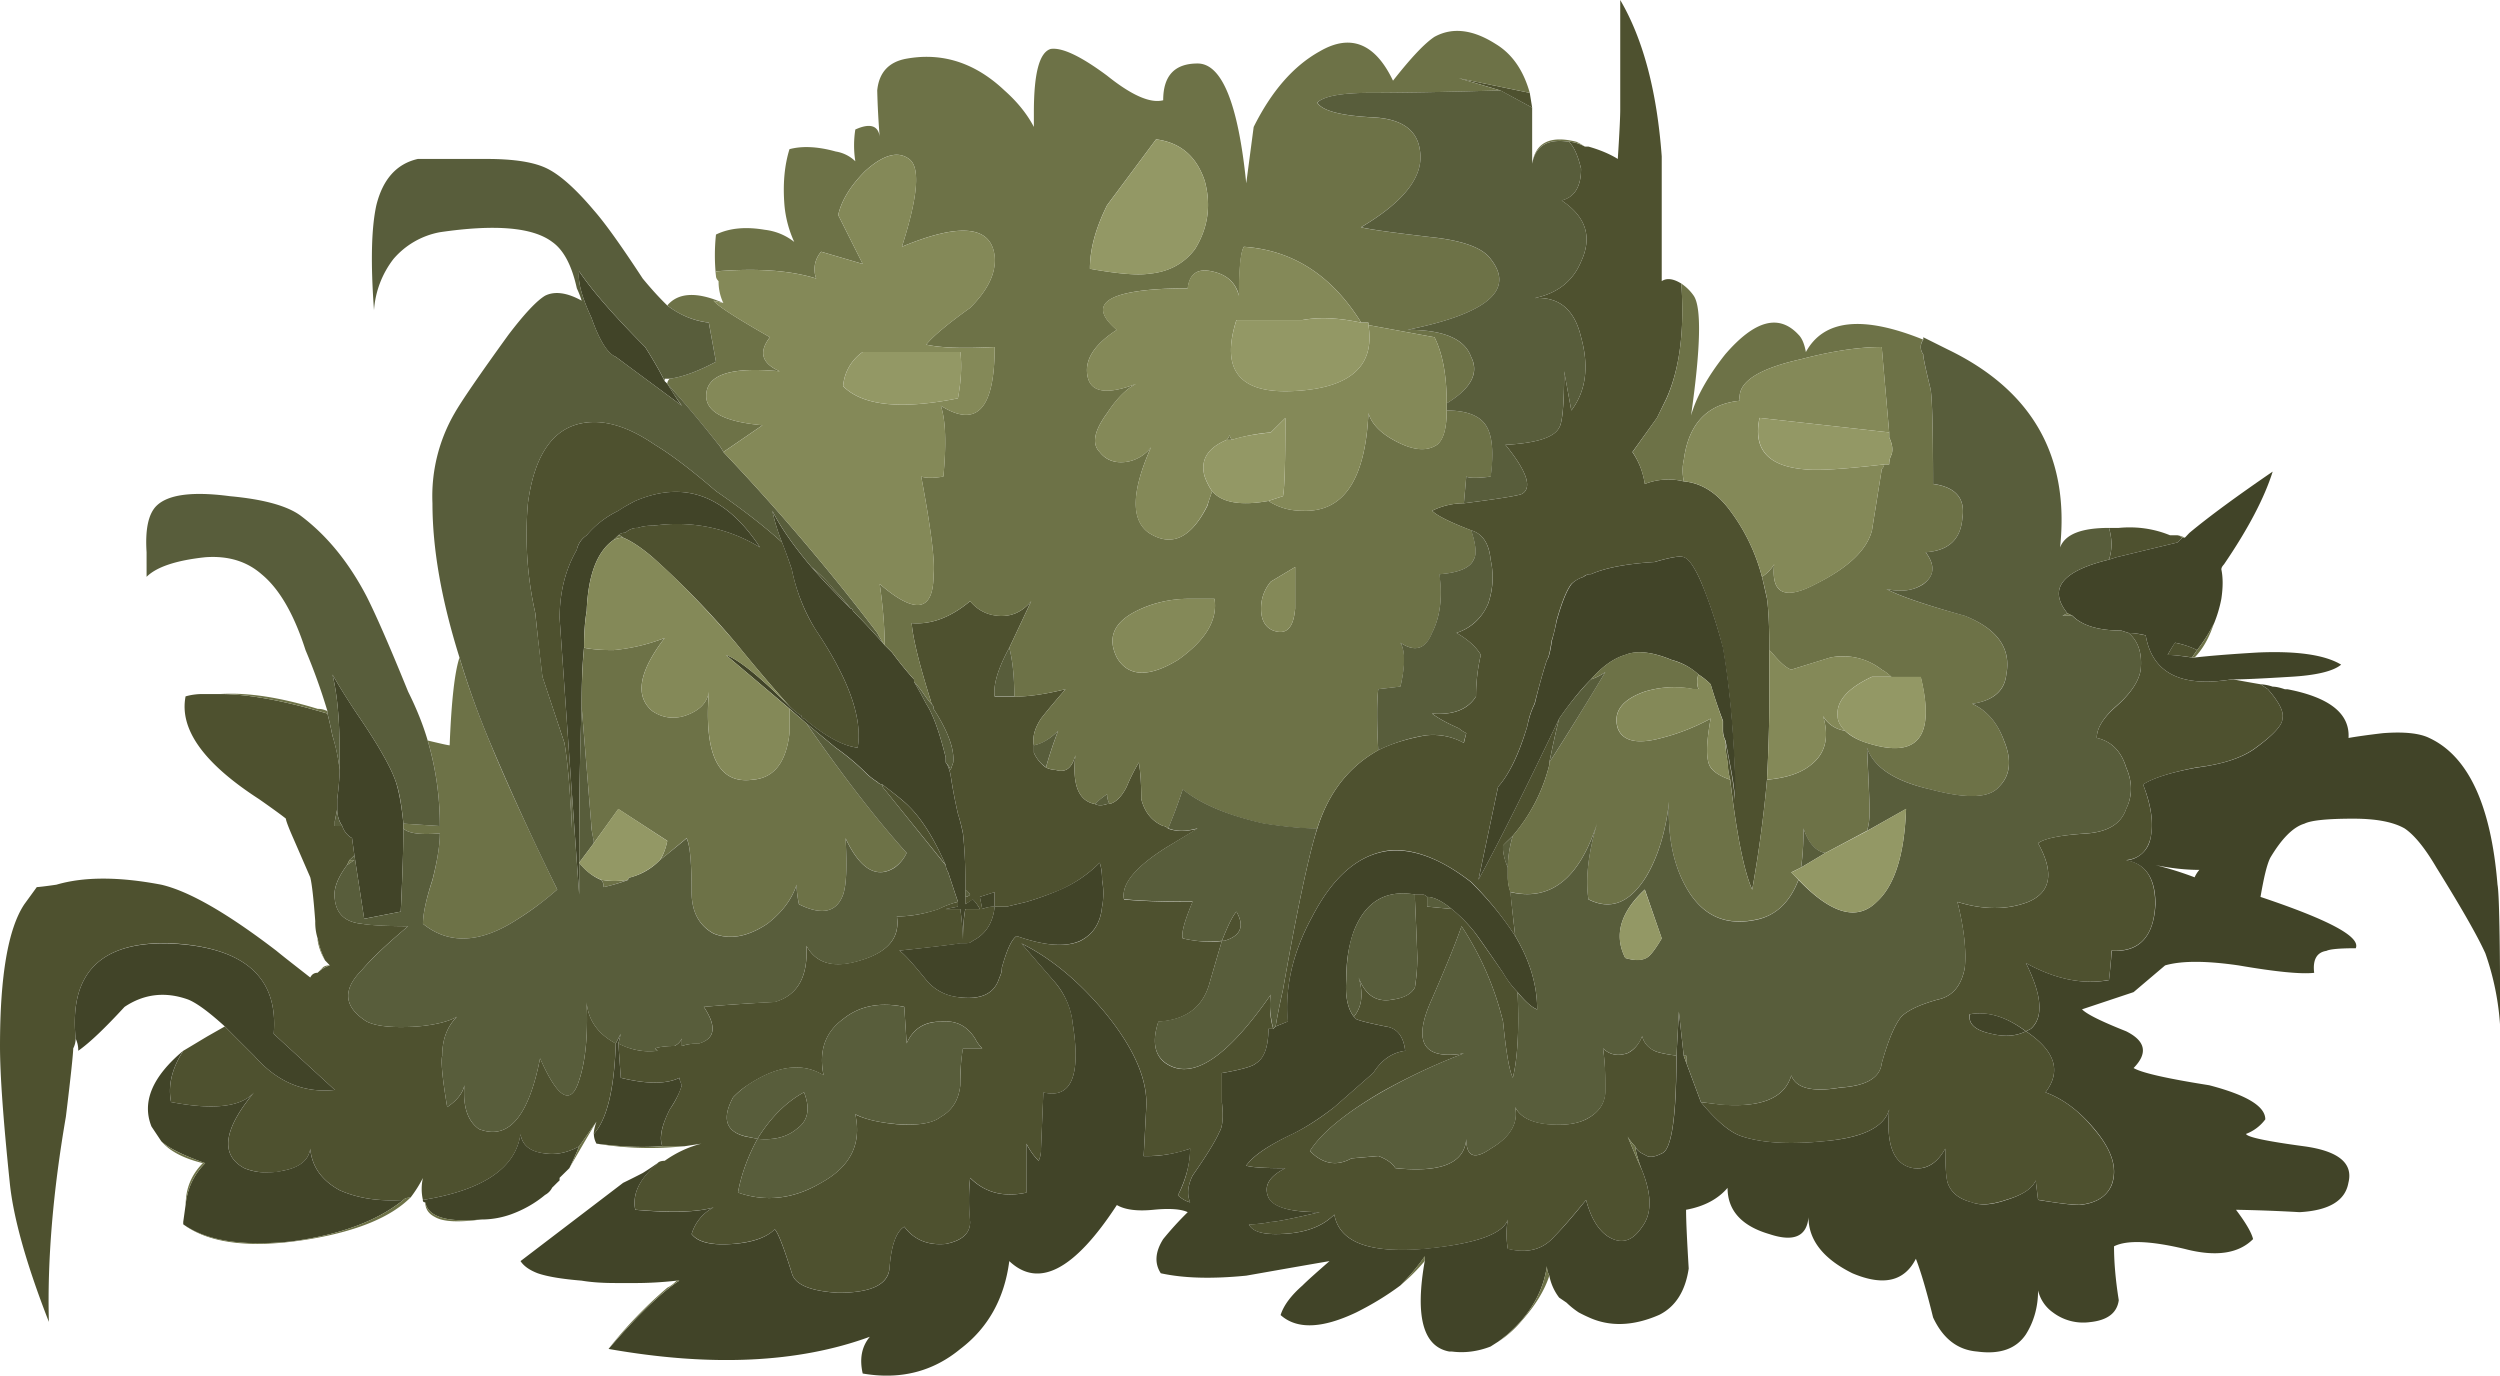 <svg xmlns="http://www.w3.org/2000/svg" viewBox="0 0 51.15 28.145"><g fill-rule="evenodd"><path d="M43.15 11.45c.068-.2.068-.415 0-.649h.2c.366-.035.718.015 1.05.151h.151c.039.005.068.02.098.05-.035.033-.064.068-.098.097l-1.25.302-.151.049zm1.801 1.851l-.102.151a4.237 4.237 0 00-.499-.053c.035-.064.084-.147.148-.249.17.034.317.082.453.151zM46.25 14l.151.102c.23.264.333.465.298.601 0 .132-.185.333-.546.595-.27.202-.67.338-1.202.402-.532.102-.903.22-1.103.351.166.435.22.801.15 1.104-.067.263-.233.415-.497.443.4.07.595.372.595.904-.028.664-.331.981-.897.948 0 .102-.015.302-.049.6-.532.102-1.099-.014-1.7-.346.332.663.366 1.113.097 1.347l-.097.049c-.4-.298-.781-.415-1.153-.347-.028.2.118.332.455.4.263.064.498.05.698-.053.601.4.732.815.4 1.25.366.136.699.386.996.752.371.434.484.815.353 1.148-.099.233-.313.366-.65.4-.167 0-.449-.034-.85-.103l-.049-.395c-.068.165-.269.298-.6.395-.303.103-.533.118-.704.054-.264-.069-.429-.2-.497-.4-.034-.103-.049-.333-.049-.699-.166.298-.386.43-.65.4-.4-.067-.566-.469-.498-1.201-.102.366-.552.581-1.352.65-.699.069-1.25.034-1.65-.098-.23-.068-.519-.302-.85-.703l.4.048c.835.07 1.314-.13 1.45-.595.097.264.435.347 1.001.25.533-.035.815-.2.85-.503.131-.464.264-.782.4-.948.133-.132.381-.249.748-.351.302-.064.482-.284.551-.65.035-.366-.019-.815-.151-1.348.532.167 1.02.167 1.45 0 .468-.2.532-.605.2-1.2.132-.103.469-.167 1.001-.2.435-.036.699-.2.801-.505.132-.262.132-.546 0-.848-.102-.333-.302-.533-.601-.602 0-.2.133-.415.401-.648.298-.264.464-.518.498-.748.034-.331-.049-.586-.249-.751.103 0 .215.019.351.049.133.766.713 1.068 1.749.902h.049c.165.03.351.064.551.098zM19.35 17.7l-1.25-1.547a.145.145 0 01-.049-.103c.264.2.45.351.548.449.269.269.517.67.751 1.201zm.25.752v.098l-.25.049h.299c.034.248.049.458.054.625 0-.225.013-.435.048-.625h.298a.827.827 0 00-.146-.195l-.152.097v-.151a.13.13 0 00.098-.049c-.03-.035-.064-.063-.098-.097v-.2c0-.367-.02-.684-.048-.953a3.843 3.843 0 00-.103-.4 9.885 9.885 0 01-.151-.801c-.03-.127-.064-.21-.099-.249a.528.528 0 01.099.152l.054-.152c.028-.268-.103-.635-.402-1.098v-.05c-.033-.04-.053-.073-.053-.102-.23-.732-.367-1.265-.395-1.602.395.035.796-.116 1.196-.449.166.2.386.302.649.302.235 0 .435-.102.6-.302l-.448.953c-.235.43-.332.766-.299 1h.402c.297 0 .648-.053 1.048-.152-.233.269-.4.469-.502.602-.131.2-.18.38-.146.546v.152a.746.746 0 00.248.303.495.495 0 00.2.049c.2.063.333-.035.402-.303-.07.6.062.938.4 1 .063.035.146.035.248 0h.049c.133-.034.249-.151.351-.351a3.79 3.79 0 01.25-.498c.034.2.049.449.049.747.068.268.219.455.449.552.034 0 .069.019.102.054.167.062.367.062.602 0l-.655.395c-.63.4-.913.752-.85 1.055.303.029.767.049 1.402.049-.166.395-.235.648-.201.747.304.068.566.083.801.054-.069.228-.151.512-.249.848-.132.5-.483.768-1.05.802-.132.395-.082.683.147.85.537.366 1.25-.103 2.153-1.403a1.66 1.66 0 00.049.699h-.098c0 .371-.088.605-.253.704-.064.062-.299.131-.699.2v.6c.034.297.015.499-.049.601-.069.165-.249.464-.551.897-.099.202-.117.382-.05.548a.59.59 0 01-.249-.146 2.13 2.13 0 00.249-.953 2.644 2.644 0 01-.849.152H23.4l.053-1.002c.03-.566-.253-1.215-.855-1.947-.532-.635-1.098-1.104-1.698-1.401.17.2.385.448.648.75.235.27.372.567.402.9.17 1.063-.035 1.532-.602 1.4l-.048 1.148a.556.556 0 01-.049.249 1.325 1.325 0 01-.249-.351V24.4c-.468.103-.85 0-1.152-.302-.03.233-.03.536 0 .902 0 .235-.166.381-.499.45-.365.034-.649-.084-.849-.352-.166.102-.268.386-.302.85-.035.337-.381.502-1.05.502-.566-.034-.884-.165-.948-.4-.166-.532-.283-.835-.351-.899-.166.167-.45.264-.85.299-.435.034-.717-.035-.85-.201a.899.899 0 01.45-.546c-.332.097-.865.112-1.602.048-.063-.302.068-.6.4-.903l.055-.05c.028-.033.082-.048.146-.048.234-.166.484-.282.751-.351l-.351.054h-.449c-.064-.172-.015-.42.151-.753a1.8 1.8 0 00.249-.497.381.381 0 01-.049-.152c-.268.132-.668.132-1.201 0l-.049-.703c.264.137.533.186.802.15l-.054-.048c.102-.034.234-.049.4-.049a.317.317 0 00.151-.151v.151c.098-.033.215-.053.351-.053.333-.098.366-.347.099-.747.365-.035.849-.068 1.45-.102.469-.133.684-.518.649-1.148.2.367.566.464 1.099.298.566-.166.82-.464.752-.899.269 0 .551-.049.849-.151.132-.064.268-.118.401-.146zM6.699 14.6c.035.131.069.283.102.449.064.2.118.435.148.704 0 .13-.015.33-.049.595v.2l-.05.255v.097h.153a.43.43 0 00.2.249l.048.351c-.035.035-.068.069-.102.098L7.1 17.7c-.2.269-.284.499-.25.699.035.302.215.468.553.502.195.03.512.049.947.049-.435.366-.752.665-.947.899-.4.4-.372.752.097 1.05.2.102.551.136 1.05.102.366-.034.635-.102.8-.2-.2.2-.302.464-.302.8-.03.099 0 .45.102 1.05.2-.136.318-.282.353-.448-.035.435.062.732.297.898.6.234 1.015-.25 1.25-1.45.366.834.635.982.8.449.133-.4.181-.932.153-1.601.028.366.228.654.595.849-.03.937-.18 1.553-.45 1.856 0-.069.02-.152.055-.254l-.353.503c-.234.13-.469.18-.697.146-.303-.029-.47-.167-.503-.395-.099.697-.767 1.147-1.997 1.347a1.01 1.01 0 010-.45 2.637 2.637 0 01-.254.402c-.064 0-.118.013-.146.048-.504.034-.934-.035-1.304-.2-.366-.2-.568-.483-.601-.85-.03.234-.215.386-.547.449A1.29 1.29 0 015 23.901c-.497-.268-.435-.786.2-1.552-.269.302-.835.366-1.699.2-.068-.331.014-.684.249-1.05.166-.098.333-.2.498-.298l.352-.2c.165.167.366.367.6.6.464.533 1.016.768 1.65.699L5.6 21.153c.099-1.168-.615-1.788-2.147-1.855-1.402-.03-2.037.62-1.905 1.952a.432.432 0 01-.05.2c0 .098-.048.566-.15 1.398C1.084 24.38.966 25.78 1 27.046.533 25.85.27 24.898.2 24.2c-.131-1.265-.2-2.197-.2-2.799 0-1.435.166-2.402.498-2.9l.255-.351c.028 0 .165-.015.4-.049.566-.166 1.278-.166 2.148 0 .567.132 1.348.582 2.349 1.348.165.136.4.317.698.551.033-.067.083-.097.15-.097a.651.651 0 01.25-.152l-.098-.102a1.821 1.821 0 01-.151-.449 1.091 1.091 0 01-.049-.352c-.034-.464-.069-.767-.102-.898L6 17.149c-.102-.23-.151-.366-.151-.4-.035-.03-.215-.166-.552-.401-1.133-.733-1.63-1.43-1.5-2.1.103-.03.22-.048.352-.048h.353c.566 0 1.298.131 2.196.4zm24-12.749l-.85-.25 1.45.299.049.303-.65-.352zM31.9 14.703c-.069.263-.132.56-.201.898v.049a3.543 3.543 0 01-.746 1.45c-.07.069-.138.131-.2.2v.049c0 .102.028.235.097.4v.201c0 .098.019.2.054.297.029.303.062.6.097.904a6.852 6.852 0 00-.898-1.104c-.6-.463-1.153-.683-1.65-.65-.635.07-1.168.518-1.603 1.353-.4.732-.566 1.45-.497 2.149l-.254.102c.034-.2.082-.449.151-.752.235-1.333.435-2.314.6-2.949.035-.131.069-.249.103-.351.23-.733.645-1.265 1.25-1.602.263-.132.58-.23.947-.298a1.3 1.3 0 01.801.151L30 15a.674.674 0 01-.151-.098c-.23-.102-.415-.2-.548-.302.435.034.733-.084.899-.351 0-.299.035-.582.098-.85-.098-.167-.264-.313-.498-.449.298-.099.518-.299.649-.601.102-.298.117-.6.049-.899-.03-.331-.165-.531-.4-.6-.43-.166-.698-.298-.797-.4a1.45 1.45 0 01.65-.153c.767-.097 1.168-.165 1.202-.2.195-.13.082-.463-.352-.996.63-.034.997-.151 1.099-.351.068-.098.103-.484.103-1.153l.146.802c.302-.4.366-.899.2-1.499-.133-.566-.449-.83-.948-.801.464-.098.782-.347.948-.748.234-.502.102-.917-.4-1.25.267-.067.4-.282.4-.649-.064-.268-.146-.453-.249-.55.098 0 .205.033.326.097h.074c.235.067.435.151.6.253.035-.537.05-.87.05-1V0c.469.801.751 1.865.849 3.199v2.553c.102-.068.235-.053.401.05.068.965-.035 1.747-.304 2.348l-.195.4-.502.699c.136.2.22.42.254.653a1.31 1.31 0 01.796-.053c.366.033.682.235.951.601.299.4.518.849.65 1.352.034.132.064.283.103.45.028.2.048.545.048 1.05v.947c0 .571-.02 1.137-.048 1.703a25.782 25.782 0 01-.303 2.247c-.166-.367-.317-1.114-.45-2.247a1.523 1.523 0 01-.054-.35 2.732 2.732 0 01-.048-.45c.068.332.117.6.15.8.03.215.05.357.05.425v-.425c-.034-1.035-.117-1.938-.25-2.7A10.263 10.263 0 0034.8 11.9c-.132-.299-.249-.469-.351-.499-.064-.034-.269 0-.601.098-.567.035-1.002.117-1.3.25-.068 0-.117.018-.15.053a.683.683 0 00-.25.147c-.102.136-.2.385-.302.751-.03.166-.063.299-.098.401-.034.234-.068.366-.098.4-.067.2-.151.498-.254.899a1.69 1.69 0 00-.146.449c-.171.566-.366.986-.6 1.25l-.401 1.9c.401-.733.952-1.831 1.651-3.296zm-2.197 3.896c.13.102.282.249.448.449.03.035.23.317.602.855.097.166.2.297.297.395.034.772 0 1.353-.097 1.753-.07-.132-.138-.517-.2-1.147a6.196 6.196 0 00-.85-1.954c-.103.304-.318.835-.655 1.603-.332.8-.098 1.132.703 1a12.7 12.7 0 00-1.698.796c-.738.435-1.222.835-1.452 1.201.264.269.548.318.85.151l.552-.048c.166.063.283.146.347.248.933.098 1.416-.102 1.45-.6 0 .367.166.434.498.2.4-.235.567-.517.503-.85.098.197.318.313.649.348.333.034.601 0 .801-.098.264-.137.395-.332.395-.601 0-.332-.013-.615-.048-.85.137.133.302.166.503.098.132-.063.229-.18.298-.347.034.133.117.23.249.298.068.035.22.069.45.099 0 1.268-.1 1.937-.3 2-.13.07-.233.085-.297.055l-.102-.054a.319.319 0 01-.146-.147.842.842 0 01-.152-.2c.068.167.165.4.298.698.2.504.2.884 0 1.148-.2.303-.43.37-.699.2-.2-.132-.351-.38-.449-.747-.302.367-.517.615-.65.747-.233.268-.551.352-.951.255a1.735 1.735 0 010-.602c-.097.298-.665.499-1.7.602-1.132.097-1.747-.138-1.85-.704-.269.269-.664.4-1.201.4-.298 0-.484-.063-.548-.2.133 0 .284-.014.45-.049.098 0 .434-.067 1.002-.2-.602 0-.953-.097-1.05-.297-.103-.235.013-.435.346-.602-.435 0-.699-.018-.801-.053.137-.195.455-.415.952-.65.269-.132.553-.312.85-.547l.8-.702c.166-.264.386-.415.65-.45-.034-.298-.166-.464-.4-.498-.332-.068-.532-.117-.601-.151l-.049-.049c.166-.2.2-.468.098-.801.137.366.37.518.703.45.234-.035.38-.117.449-.25a4.08 4.08 0 00.049-.6c0-.034-.014-.435-.049-1.196V18.3h.146c.035 0 .069.015.103.049v.2l.504.049zm-9.352-.049v-.297l-.302.097.049.249a.567.567 0 01.253-.049c-.033.333-.185.566-.448.699a.206.206 0 01-.152.054h-.102c-.2.028-.615.082-1.25.146.102.067.282.269.551.6.166.2.381.317.65.352.469.068.751-.068.849-.401a.408.408 0 00.049-.2c.102-.366.2-.581.303-.649.567.2 1 .234 1.299.103.269-.138.415-.366.449-.704a1.483 1.483 0 000-.546c0-.138-.015-.25-.049-.353a2.67 2.67 0 01-.801.553c-.234.097-.464.18-.698.249-.132.033-.268.063-.401.097h-.249zm4.649.699c.131-.333.235-.533.298-.596.17.297.088.498-.25.596H25zM11.699 16.2v.748c-.034-.766-.083-1.348-.151-1.749l-.45-1.352a56.662 56.662 0 01-.145-1.3 7.317 7.317 0 01-.152-2.25c.132-.995.518-1.548 1.148-1.645.434-.07.917.082 1.45.448.336.202.751.519 1.25.948.532.366.986.717 1.352 1.05.068.166.132.351.2.552.098.469.264.884.498 1.25.67 1 .952 1.802.85 2.397-.298-.03-.664-.23-1.099-.595-.034 0-.049-.02-.049-.054a1.248 1.248 0 01-.248-.2 33.547 33.547 0 01-1.104-1.299 17.516 17.516 0 00-1.699-1.749c-.235-.2-.435-.331-.601-.4-.034-.033-.068-.048-.098-.048.03-.034.084-.054.147-.054a.357.357 0 01.253-.098c.099-.035.215-.048.348-.048a3.245 3.245 0 012.152.448C14.85 10.133 14 9.82 12.998 10.25a3.146 3.146 0 00-.347.201 1.924 1.924 0 00-.648.503.457.457 0 00-.202.297c-.233.401-.351.87-.351 1.401l.249 3.55zm5.704-3.75a20.14 20.14 0 01-.802-.85c.2.167.348.313.45.45.132.132.249.269.352.4zm1.147 8.897l-.049-.747c-.503-.102-.918-.02-1.25.249-.366.269-.503.649-.401 1.153-.434-.27-.951-.2-1.552.2-.098.063-.2.146-.298.248-.235.435-.151.699.249.802l.249.048c-.2.367-.332.733-.4 1.099.566.2 1.137.136 1.703-.2.602-.332.83-.796.699-1.397.2.098.484.166.85.2.434.03.733-.02.898-.152.235-.131.37-.351.4-.648 0-.333.02-.587.055-.753h.395a.737.737 0 01-.147-.2c-.166-.264-.4-.38-.703-.346-.332-.005-.567.146-.698.444zM15.498 23.3c.268-.435.586-.752.952-.952.133.337.084.586-.151.752-.2.165-.464.234-.801.2z" fill="#4e512f"/><path d="M34.502 21.749l.298.8c.331.401.615.635.85.704.4.13.951.166 1.65.097.8-.064 1.25-.284 1.353-.65-.07.733.097 1.134.497 1.201.269.035.484-.102.65-.4 0 .367.019.6.049.699.068.2.233.336.502.4.166.069.401.054.699-.049.331-.102.532-.235.6-.4l.049.4c.401.064.683.103.85.103.337-.034.551-.171.653-.4.133-.338.015-.719-.35-1.153-.303-.366-.636-.616-1.002-.752.332-.43.201-.85-.4-1.25-.2.102-.435.117-.698.054-.332-.07-.483-.2-.45-.4.367-.07.748.048 1.148.35l.102-.053c.264-.23.23-.684-.102-1.347.601.332 1.167.448 1.7.35.034-.302.053-.502.053-.6.562.035.864-.283.898-.952 0-.532-.2-.83-.6-.898a.548.548 0 00.498-.45c.068-.302.02-.668-.152-1.103.2-.131.572-.249 1.104-.346.533-.069.933-.2 1.202-.401.366-.268.546-.47.546-.6.035-.133-.063-.333-.298-.602L46.25 14a.94.94 0 01.249.049c.069 0 .151.02.249.053h.053c.865.167 1.28.499 1.25.997.167-.03.402-.063.699-.098.435-.034.753 0 .953.098.795.37 1.263 1.367 1.396 3.003.034.165.054 1.133.054 2.9a5.502 5.502 0 00-.303-1.498c-.166-.367-.504-.953-1.001-1.754-.235-.4-.449-.664-.65-.8-.234-.133-.58-.2-1.049-.2-.532 0-.865.034-1.001.102-.23.068-.464.303-.699.698-.069.137-.131.401-.2.801 1.401.469 2.051.815 1.949 1.05-.333 0-.533.019-.601.054-.195.029-.283.18-.25.449-.268.03-.78-.02-1.547-.152-.67-.097-1.167-.097-1.503 0l-.645.547-1.055.352c.102.103.4.249.903.449.4.2.449.449.152.752.166.098.678.215 1.547.352.766.2 1.148.43 1.148.698a.873.873 0 01-.395.298c.028.067.428.151 1.196.254.697.097 1.001.346.899.747-.064.366-.397.566-.997.6a32.532 32.532 0 00-1.303-.049c.2.264.317.464.35.6-.297.299-.765.367-1.395.202-.704-.167-1.188-.187-1.45-.054 0 .302.028.669.097 1.102-.035.264-.235.415-.601.45a1.027 1.027 0 01-.747-.2.767.767 0 01-.303-.45c0 .333-.083.635-.249.899-.2.298-.533.415-1.001.351-.4-.033-.698-.268-.898-.697-.132-.538-.25-.938-.352-1.201-.234.463-.664.566-1.299.297-.6-.297-.898-.684-.898-1.147-.035.395-.303.512-.8.346-.567-.165-.856-.483-.856-.946-.195.228-.477.38-.849.448 0 .234.02.635.054 1.202-.069.463-.269.78-.601.947-.533.234-1.02.249-1.45.049a2.968 2.968 0 01-.2-.098 1.674 1.674 0 01-.249-.2l-.151-.103a1.076 1.076 0 01-.201-.45.417.417 0 01-.049-.194c-.068.464-.283.879-.649 1.25a2.788 2.788 0 01-.351.297l-.153.098c-.262.102-.53.137-.795.102h-.053c-.533-.102-.699-.717-.499-1.85v-.097c-.136.2-.303.395-.498.595-.268.2-.57.386-.903.552-.698.332-1.215.352-1.548.054.064-.201.215-.401.449-.606.097-.098.284-.264.552-.498-.77.132-1.338.234-1.705.298-.697.069-1.278.054-1.747-.049-.131-.2-.118-.435.049-.699a6.66 6.66 0 01.502-.551c-.136-.064-.37-.082-.702-.049s-.582 0-.748-.097c-.869 1.332-1.601 1.714-2.201 1.147-.099.767-.435 1.368-1.001 1.797-.567.468-1.232.635-1.998.503-.069-.303-.02-.552.146-.752-1.465.537-3.246.62-5.346.249.6-.698 1.084-1.162 1.45-1.397h-.054a7.658 7.658 0 01-.947.049h-.303c-.263 0-.497-.015-.697-.049-.401-.033-.699-.082-.899-.151-.166-.064-.284-.146-.351-.249l2.099-1.601c.132-.064.268-.132.401-.201.102-.063.2-.131.302-.2l-.053.054c-.333.298-.464.6-.402.898.738.069 1.27.049 1.603-.048a.899.899 0 00-.45.546c.132.171.415.235.85.201.4-.03.684-.132.85-.299.067.064.185.367.351.899.064.235.381.366.948.4.668 0 1.02-.165 1.05-.497.033-.47.136-.753.302-.855.2.268.484.386.849.352.332-.064.499-.215.499-.45a4.441 4.441 0 010-.899c.302.299.683.402 1.152.299v-.996c.068.131.151.249.249.346a.545.545 0 00.049-.249l.048-1.152c.567.136.772-.333.602-1.396a1.572 1.572 0 00-.402-.9 81.977 81.977 0 01-.648-.75c.6.297 1.166.766 1.698 1.4.602.733.884 1.382.855 1.948l-.053 1.002h.102c.264 0 .546-.054.849-.152 0 .303-.083.615-.249.953a.59.59 0 00.249.146c-.068-.166-.049-.346.05-.547.302-.434.482-.733.551-.898.064-.102.083-.304.049-.606v-.595c.4-.069.635-.138.699-.2.165-.103.253-.338.253-.704h.098l.049-.049.248-.102c-.063-.699.103-1.416.503-2.149.435-.835.967-1.284 1.602-1.347.498-.034 1.05.18 1.645.645.372.37.67.737.904 1.103.298.498.449 1 .449 1.499-.103-.035-.234-.151-.4-.352a1.965 1.965 0 01-.298-.395c-.366-.538-.567-.82-.6-.855a3.009 3.009 0 00-.45-.45c-.2-.165-.37-.248-.503-.248-.034-.034-.063-.049-.103-.049h-.146c-.6-.102-1.015.147-1.25.747a2.672 2.672 0 00-.151.952c-.034.366.02.635.151.801l.049.049c.068.034.268.083.601.151.234.029.366.2.4.498-.269.035-.484.186-.65.45l-.8.702c-.298.23-.581.415-.85.548-.498.234-.815.449-.953.649.103.035.367.053.802.053-.333.167-.449.362-.347.597.098.2.45.302 1.05.302-.567.133-.903.2-1 .2a2.19 2.19 0 01-.45.049c.063.132.25.2.547.2.537 0 .937-.131 1.201-.4.102.566.717.801 1.85.699 1.035-.098 1.602-.3 1.7-.597-.035.2-.035.397 0 .597.4.102.717.018.951-.25.133-.132.353-.38.65-.747.098.367.249.615.449.747.269.166.499.103.699-.2.2-.264.2-.65 0-1.148a2.647 2.647 0 01-.147-.497.319.319 0 00.147.146l.102.054c.064.03.166.015.298-.054.2-.064.302-.733.302-2.001l.049-.9.099.903.053.148zm10.45-8.448a1.772 1.772 0 00-.45-.151 3.276 3.276 0 00-.152.249c.103 0 .269.02.499.054h.054c.297-.034.732-.07 1.298-.103.802-.034 1.368.049 1.699.249-.165.136-.517.22-1.05.249-.566.035-.951.053-1.151.053h-.049c-1.036.167-1.616-.136-1.749-.902a1.666 1.666 0 00-.351-.049l-.151-.049c-.464 0-.801-.103-.996-.303l-.103-.05c-.4-.497-.117-.863.85-1.098l.151-.049 1.25-.302c.034-.029.063-.064.103-.098h.048c.034-.033.063-.068.098-.102.4-.333.966-.748 1.699-1.25-.167.532-.498 1.167-.997 1.899-.033.035-.053.068-.053.103.035.165.035.365 0 .6a2.647 2.647 0 01-.147.498c-.102.201-.22.386-.35.552zM8.701 24.6c-.034 0-.05-.015-.05-.049 1.23-.2 1.9-.65 1.998-1.352.034.234.2.366.503.4.228.034.463-.015.697-.146a6.017 6.017 0 01-.2.448l-.2.197v.053c-.069.063-.117.117-.151.147a.342.342 0 01-.146.15c-.2.167-.435.303-.704.4-.2.07-.4.103-.6.103-.699.064-1.084-.048-1.148-.351zm-.45-.049c-.537.434-1.303.718-2.3.85-1 .103-1.733-.015-2.202-.352V25l.049-.351c.034-.333.166-.615.4-.85-.464-.166-.766-.318-.898-.449l-.201-.302c-.2-.5.015-1.017.65-1.55-.235.367-.317.72-.249 1.05.864.167 1.43.103 1.699-.2-.635.767-.697 1.285-.2 1.553.235.098.498.113.801.049.332-.067.518-.215.547-.449.033.367.235.65.6.85.37.165.8.234 1.305.2zM12.15 23.2c.269-.298.42-.914.449-1.851l.102-.195-.049.195.049.703c.533.132.933.132 1.201 0 0 .029.015.083.049.147-.034.136-.117.302-.249.502-.166.333-.22.581-.151.748-.366.033-.815.02-1.347-.05a.417.417 0 01-.054-.2zM1.548 21.25c-.132-1.332.503-1.982 1.905-1.947 1.532.062 2.246.682 2.147 1.85L6.85 22.3c-.634.069-1.186-.166-1.65-.699-.234-.233-.435-.433-.6-.6-.332-.302-.581-.483-.752-.551-.464-.166-.9-.117-1.3.151-.4.434-.712.733-.947.898a.542.542 0 00-.053-.249zM44.1 17.7c.264.064.533.148.802.25a.554.554 0 01.097-.152c-.269 0-.566-.03-.899-.098zM32.55 13.901c-.2.2-.415.464-.649.802-.699 1.465-1.25 2.563-1.651 3.296l.401-1.9c.234-.264.434-.684.6-1.25.034-.166.083-.318.151-.449a11.4 11.4 0 01.249-.899c.035-.033.069-.166.103-.4a4.92 4.92 0 00.097-.401c.103-.366.201-.615.304-.751a.559.559 0 01.248-.146.194.194 0 01.147-.054c.302-.133.737-.215 1.304-.25.332-.098.532-.131.6-.098.098.03.215.2.347.499.171.4.318.849.454 1.353.132.766.215 1.665.249 2.7v.425a6.964 6.964 0 00-.05-.425c-.033-.2-.087-.47-.15-.802a.448.448 0 01-.05-.2v-.2A9.905 9.905 0 0135 14a1.454 1.454 0 00-.249-.2 1.289 1.289 0 00-.547-.298c-.4-.166-.718-.2-.951-.102-.235.069-.47.234-.704.502zM20.35 18.55h.249c.133-.034.269-.064.401-.097.234-.07.464-.152.698-.254.304-.133.566-.313.801-.548.034.098.049.215.049.348.034.2.034.385 0 .551-.034.333-.18.566-.449.699-.299.136-.732.102-1.299-.098-.102.063-.201.283-.303.649a.432.432 0 01-.05.2c-.097.333-.38.464-.848.401a.976.976 0 01-.65-.352c-.269-.331-.449-.533-.551-.6.635-.069 1.05-.118 1.25-.151h.102c.068 0 .118-.015.152-.05.263-.132.415-.365.448-.698a.646.646 0 00-.253.049l-.05-.249.303-.098v.298zM13.653 7.851c.166.264.263.415.297.45L12.597 7.3c-.166-.064-.332-.332-.497-.801-.2-.429-.284-.746-.25-.946.269.4.719.912 1.349 1.547.17.269.302.498.4.698l.054.053zm-1.954 8.35l-.249-3.55c0-.531.118-1 .351-1.401a.476.476 0 01.202-.297c.165-.2.38-.372.648-.503.098-.069.215-.132.347-.201 1-.429 1.85-.116 2.553.952a3.245 3.245 0 00-2.152-.448c-.133 0-.249.013-.348.048a.357.357 0 00-.254.098c-.062 0-.116.02-.146.054l-.102.097c-.333.235-.518.718-.546 1.45-.036.2-.054.45-.054.753-.035.33-.049.732-.049 1.196a79.85 79.85 0 00-.05 3.202v.65l-.151-2.1zm-4.75-.448V15.4c0-.67-.049-1.201-.148-1.602.133.235.299.499.499.801.435.635.698 1.099.8 1.401.064.2.118.484.153.85v.103c0 .429-.02.996-.054 1.699l-.748.146-.2-1.299-.048-.351a.43.43 0 01-.2-.249.596.596 0 01-.103-.352v-.2c.034-.264.049-.464.049-.595zM16.6 11.6c.23.264.499.548.802.85.028 0 .048.015.048.049.23.235.449.469.649.699l.152.151c.098.131.23.303.4.498l.05.053v.049c.097.166.18.318.248.45.132.2.269.566.4 1.099v.102c.035.039.069.122.099.249.033.234.082.498.151.801.034.103.067.234.102.4.03.269.05.582.05.948v.502l.15-.102a.847.847 0 01.147.2h-.298c-.035.19-.049.4-.049.625a6.022 6.022 0 00-.053-.625h-.299l.25-.049v-.102c-.069-.2-.133-.4-.2-.6a.351.351 0 01-.05-.148c-.234-.536-.483-.937-.751-1.201-.098-.103-.284-.249-.548-.449-.034 0-.067-.02-.102-.054a1.357 1.357 0 01-.249-.2 4.7 4.7 0 00-.6-.498l-.601-.498-.347-.302-1.303-1.1c.268.098.702.45 1.303 1.05.064.065.147.132.25.2 0 .035.014.05.048.05.435.366.801.566 1.099.6.102-.6-.18-1.402-.85-2.397a3.78 3.78 0 01-.498-1.25 10.7 10.7 0 00-.2-.552 4.303 4.303 0 01-.2-.649c.165.331.434.718.8 1.151z" fill="#414428"/><path d="M44.703 11.001h-.054a.15.15 0 00-.098-.049c.044.005.093.02.152.05zm.248 2.3c.132-.166.249-.351.347-.552-.098.303-.23.532-.396.703h-.053l.102-.15zM31.7 26.1c-.098.302-.283.601-.547.903-.17.2-.337.347-.502.45.103-.07.214-.167.351-.303.366-.367.581-.782.649-1.25 0 .068.015.136.049.2zM29.15 25.8a3.972 3.972 0 01-.498.498c.195-.2.362-.395.498-.6v.102zm-16.699 1.797a8.835 8.835 0 011.201-1.25.71.71 0 00.195-.147h.054c-.366.235-.85.699-1.45 1.397zm-8.701-2.55c.469.338 1.201.45 2.202.353.997-.132 1.763-.416 2.3-.85.03-.035.083-.049.147-.049-.401.4-1.08.684-2.051.85-1.197.2-2.065.098-2.598-.303zm4.951-.448c.064.302.449.415 1.148.351-.464.064-.782.049-.948-.049-.136-.068-.2-.17-.2-.302zm3.501-1.201c.533.068.982.082 1.348.053h.449a6.644 6.644 0 01-1.797-.053zm-.352.053l.352-.502c-.235.4-.42.717-.552.951.069-.136.132-.282.2-.448zm-8.549-.102c.131.136.434.283.898.449a1.365 1.365 0 00-.4.855c0-.338.117-.62.351-.855-.4-.098-.684-.249-.849-.449zM6.5 19.903L6.6 19.8c.03-.034.084-.049.146-.049a.651.651 0 00-.248.152zm.151-.254a1.088 1.088 0 01-.151-.4V19.2c.035.165.083.316.151.449zm.049-5.049c-.898-.269-1.63-.4-2.197-.4.567-.035 1.23.068 1.997.303.068 0 .132.013.2.048v.049zm1.553 2.349v-.098L9 16.9c0-.601-.083-1.182-.249-1.749.269.064.415.098.449.098.035-.898.102-1.499.201-1.796.165.56.385 1.167.649 1.796.302.732.752 1.719 1.352 2.95a6.186 6.186 0 01-.801.6c-.766.504-1.415.532-1.947.102 0-.2.063-.497.195-.897.102-.406.15-.719.15-.953-.4.034-.648 0-.745-.102zM14.8 6.2l-.2-.048c.068.097.449.346 1.153.747-.235.303-.172.533.2.698-1.002-.098-1.504.068-1.504.503 0 .332.385.532 1.151.6l-.8.548c-.035-.064-.064-.118-.098-.148a24.453 24.453 0 00-1.05-1.25c0-.033.016-.067.05-.102.263-.034.58-.151.947-.346l-.146-.802a1.7 1.7 0 01-.85-.351c.228-.269.614-.283 1.147-.049zm4.301 8.248a1.622 1.622 0 01-.2-.249 1.896 1.896 0 00-.2-.25v-.049l-.048-.053a7.654 7.654 0 01-.4-.498l-.153-.151c0-.366-.034-.781-.102-1.25.737.635 1.103.566 1.103-.2.03-.264-.053-.933-.253-1.998.102.034.253.034.453 0 .064-.668.049-1.152-.053-1.45.737.464 1.103.069 1.103-1.201-.635.034-1.103.02-1.401-.049.133-.166.435-.42.899-.752.366-.366.532-.713.502-1.05-.067-.629-.702-.698-1.898-.2.33-1.03.38-1.63.146-1.796-.23-.172-.533-.084-.899.248-.297.298-.484.6-.551.899l.502 1.001-.85-.25a.54.54 0 00-.102.548c-.531-.166-1.215-.215-2.05-.146v.097a4.023 4.023 0 010-.85c.269-.131.6-.166 1.001-.097.234.028.434.117.6.248a2.292 2.292 0 01-.2-.751c-.035-.435 0-.816.103-1.147.263-.07.58-.054.947.048a.743.743 0 01.4.2 2.073 2.073 0 010-.65c.298-.136.469-.082.498.147a17.081 17.081 0 01-.05-.947c.036-.366.236-.586.602-.65.733-.131 1.401.084 2.001.65.264.234.464.483.602.747V2.3c0-.801.112-1.23.346-1.299.235-.033.62.152 1.152.547.499.4.884.572 1.148.503 0-.503.235-.752.704-.752.497 0 .83.821.995 2.451l.152-1.152c.365-.733.815-1.25 1.353-1.548.628-.366 1.132-.166 1.498.601.367-.468.649-.767.849-.898.366-.2.781-.152 1.25.146.333.2.568.532.699 1.001l-1.45-.299.85.25c-1.196.034-2.08.049-2.648.049-.6 0-.966.068-1.102.2.102.166.482.269 1.151.303.568.03.885.248.948.65.102.53-.298 1.063-1.202 1.596.103.034.572.102 1.402.2.67.069 1.085.22 1.25.449.503.635-.063 1.118-1.7 1.45.733 0 1.168.186 1.3.552.166.333 0 .65-.498.953 0-.572-.084-1.022-.25-1.353l-1.352-.249v-.05h-.147c-.6-.966-1.401-1.483-2.402-1.552-.063.102-.098.435-.098 1.001-.067-.269-.253-.435-.551-.497-.297-.07-.464.048-.499.346-.536 0-.951.034-1.25.102-.566.132-.633.382-.2.748-.468.302-.668.62-.6.951.068.333.4.381 1.002.151-.202.099-.402.299-.602.602-.268.366-.317.63-.151.796.131.17.318.234.551.2a.793.793 0 00.499-.298c-.4.898-.415 1.484-.049 1.748.464.302.864.117 1.202-.548.028-.102.062-.2.097-.302.2.235.586.302 1.153.2.2.132.428.201.697.201.835.034 1.285-.63 1.348-1.997.068.23.268.43.6.595.337.17.6.186.802.053.131-.102.2-.336.2-.702.4 0 .669.102.8.302.133.2.166.548.103 1.05-.268.034-.434.034-.503 0l-.049.547a1.45 1.45 0 00-.65.152c.103.103.367.234.802.4.097.303.117.498.048.6-.068.166-.302.269-.698.299.063.469.015.869-.152 1.201-.131.331-.351.4-.648.2.102.166.102.469 0 .898l-.454.053c-.03.264-.03.684 0 1.25-.601.333-1.016.865-1.25 1.603-.299 0-.665-.035-1.099-.103-.732-.166-1.285-.401-1.651-.698-.098.297-.2.566-.298.8-.033-.034-.068-.053-.102-.053-.23-.097-.381-.284-.449-.552 0-.298-.015-.547-.049-.747a3.79 3.79 0 00-.25.498c-.102.2-.218.317-.351.351a.419.419 0 01-.049-.2 1.742 1.742 0 00-.248.2c-.338-.062-.47-.4-.4-1-.07.268-.202.366-.402.303a.495.495 0 01-.2-.05c.064-.234.147-.483.249-.752-.165.167-.331.269-.497.298-.034-.165.015-.346.146-.546.102-.133.269-.333.502-.602-.4.099-.751.153-1.048.153 0-.401-.035-.738-.103-1.001l.449-.953c-.166.2-.366.303-.601.303a.811.811 0 01-.65-.303c-.4.333-.8.484-1.195.449.028.337.166.87.395 1.602 0 .029.02.063.053.098zM32.1 2.9c-.435-.068-.684.083-.752.449.068-.435.37-.581.903-.449.064.029.122.063.175.098A.717.717 0 0032.1 2.9zm4.101 10.4c0-.503-.02-.85-.048-1.05a9.036 9.036 0 00-.103-.448.82.82 0 00.249-.255c-.064.6.215.737.85.4.669-.332 1.05-.698 1.152-1.098l.2-1.25c.029-.034.049-.069.049-.097h.103c0-.07.015-.138.048-.2.034-.103.015-.22-.048-.353v-.102L38.5 7.1c-.468 0-1.016.083-1.651.249-.897.2-1.317.484-1.25.85-.669.067-1.049.469-1.147 1.201a1.004 1.004 0 000 .449 1.321 1.321 0 00-.8.054 1.6 1.6 0 00-.25-.654l.498-.699.2-.4c.264-.601.367-1.382.299-2.349a.961.961 0 01.254.249c.161.235.146 1.05-.054 2.451.103-.366.331-.786.698-1.25.606-.703 1.103-.835 1.503-.4.064.063.118.18.148.352.366-.67 1.166-.753 2.401-.254a.251.251 0 000 .302c0 .069.05.298.148.699.033.131.053.785.053 1.953.464.063.664.297.6.698-.033.434-.282.664-.751.698.2.269.185.484-.05.65-.2.136-.449.171-.751.102.234.132.766.318 1.601.547.664.268.953.668.85 1.2-.035.333-.269.538-.699.602.299.131.518.385.65.751.167.397.132.714-.102.948-.2.235-.664.249-1.396.054-.738-.172-1.168-.454-1.304-.855.034.703.054 1.133.054 1.3 0 .17-.02.302-.054.4l-.85.453c-.2-.033-.351-.2-.449-.502 0 .302-.015.566-.05.8l-.2.099c.035.033.084.087.148.15-.167.435-.43.703-.797.8-.668.167-1.167-.048-1.503-.648-.264-.469-.382-1.05-.348-1.749-.067.602-.219 1.099-.449 1.5-.337.567-.737.732-1.201.498-.064-.42-.005-.938.176-1.548-.366 1.128-.957 1.597-1.777 1.397a.883.883 0 01-.049-.298v-.201c0-.2.034-.415.103-.649.366-.435.615-.917.746-1.45v-.049c.304-.468.684-1.085 1.147-1.851a1.115 1.115 0 01-.297.151c.235-.268.469-.433.699-.502.233-.098.55-.064.95.102.236.069.416.167.553.298a.449.449 0 000 .302h-.102a2.022 2.022 0 00-1.001.05c-.464.165-.65.415-.548.752.103.263.401.332.899.195A4.344 4.344 0 0035 14.703c-.097.532-.097.863 0 1 .069.098.2.18.4.25.133 1.132.284 1.88.45 2.25a26.16 26.16 0 00.303-2.25c.395-.034.697-.137.898-.303.298-.23.38-.566.249-.996a.619.619 0 00.449.297c.097.098.249.187.45.249 1.035.333 1.401-.116 1.099-1.347H38.7a.877.877 0 00-.2-.152 1.288 1.288 0 00-1.05-.248l-.801.248c-.102-.033-.234-.151-.4-.351l-.049-.049zm6.202-.703h-.2l.097-.05.103.05zM33.599 23.95c-.133-.297-.23-.531-.298-.697a.842.842 0 00.152.2c.028.166.082.332.146.497zm.904-2.201l-.054-.148h.054v.148zM22.3 5.499c.566.102.966.136 1.201.102.4-.035.718-.2.948-.503.267-.43.336-.898.2-1.397-.166-.502-.499-.786-.996-.85L22.65 4.2c-.233.469-.351.898-.351 1.299zm2.9 3.5h-.102c.033-.034.053-.068.053-.098L25.2 9zm-.85 3.252c-.4 0-.766.083-1.097.249-.47.235-.602.553-.402.953.23.395.65.415 1.25.048.567-.4.817-.82.748-1.25h-.499zm1.651-.351a.84.84 0 00-.2.551c0 .23.083.382.249.45.269.098.415-.05.449-.45v-.85L26 11.9zm-13.252-.899a.44.44 0 00-.2.049c.034-.034.069-.064.102-.097.03 0 .064.015.098.048zM7.1 17.7l.049-.102h.102L7.1 17.7zm6.401-.102c.068-.098.118-.23.152-.395l-1.002-.65-.502.698v-.048a1.626 1.626 0 01-.049-.303l-.2-2.451c0-.464.019-.865.049-1.196.136.028.336.048.6.048a3.845 3.845 0 001.05-.248c-.533.697-.615 1.196-.249 1.498.2.132.415.167.649.098.302-.098.469-.264.504-.498-.103 1.299.2 1.899.897 1.802.435-.034.684-.352.753-.953v-.497l.346.297c.766 1.104 1.45 1.983 2.051 2.651a.752.752 0 01-.249.298c-.366.235-.703.035-1.001-.6.034.566.019.952-.049 1.152-.132.367-.435.434-.903.2a1.942 1.942 0 01-.05-.4c-.097.298-.297.567-.6.8-.4.264-.767.333-1.098.197-.299-.167-.45-.445-.45-.85 0-.597-.034-.968-.102-1.1-.2.167-.38.318-.547.45zm-1.201.4c.166.035.351.035.551 0a3.06 3.06 0 01-.502.152c0-.069-.015-.117-.049-.151z" fill="#6d7247"/><path d="M6.949 15.752a4.071 4.071 0 00-.148-.703A8.923 8.923 0 006.7 14.6v-.049a12.139 12.139 0 00-.449-1.25c-.235-.732-.532-1.25-.899-1.552-.302-.264-.683-.382-1.152-.348-.6.064-1 .2-1.201.401V11.3c-.03-.464.035-.782.2-.948.235-.234.733-.302 1.505-.2.697.064 1.18.2 1.45.401.532.4.98.947 1.347 1.65.2.395.484 1.05.85 1.95.165.33.303.668.4 1 .166.566.249 1.147.249 1.748l-.746-.049c-.035-.366-.084-.65-.153-.85-.102-.302-.365-.766-.8-1.401-.2-.298-.366-.566-.499-.801.099.401.148.937.148 1.602v.351zm4.75.45l.151 2.1v-.65c.133.165.284.283.45.352.034.028.049.082.049.146.166-.035.332-.084.502-.146 0-.035.015-.054.049-.054.235-.064.435-.181.601-.352.166-.132.346-.278.546-.444.07.131.103.497.103 1.098 0 .4.151.684.45.85.331.132.697.068 1.099-.2.302-.235.502-.498.6-.8 0 .135.02.268.048.4.47.233.772.165.904-.2.068-.2.083-.582.049-1.148.297.63.635.83 1.001.6a.77.77 0 00.249-.303c-.601-.664-1.285-1.547-2.051-2.651l.601.502a4.7 4.7 0 01.6.5c.064.068.151.135.249.2.035.033.068.048.102.048 0 .034.015.069.049.102l1.25 1.553c0 .03.015.084.05.146.067.201.131.401.2.601a1.877 1.877 0 00-.401.152c-.298.097-.58.146-.849.146.067.435-.186.737-.753.904-.532.166-.898.063-1.098-.303.035.634-.18 1.015-.649 1.153a31.41 31.41 0 00-1.45.097c.267.4.234.649-.099.751-.136 0-.254.015-.351.05v-.152a.317.317 0 01-.151.151c-.167 0-.298.02-.4.049l.053.054a1.41 1.41 0 01-.8-.152l.048-.2-.103.2c-.366-.2-.566-.482-.595-.848.03.663-.02 1.2-.152 1.596-.165.537-.434.385-.8-.445-.235 1.196-.65 1.68-1.25 1.446-.235-.166-.333-.469-.298-.899-.035.167-.152.313-.352.45-.103-.6-.131-.952-.103-1.05 0-.337.103-.6.303-.8-.165.097-.434.165-.8.2-.499.033-.85 0-1.05-.103-.469-.298-.498-.65-.098-1.05.195-.229.513-.533.948-.899-.435 0-.753-.014-.948-.049-.337-.034-.517-.2-.552-.497-.034-.2.05-.435.25-.704l.151-.103H7.15c.033-.028.067-.062.102-.097l.2 1.299.748-.147c.033-.702.053-1.27.053-1.703.098.102.347.136.747.102 0 .234-.049.546-.152.948-.13.4-.194.702-.194.902.532.43 1.18.401 1.947-.102.269-.167.532-.367.801-.6a55.117 55.117 0 01-1.352-2.95 16.96 16.96 0 01-.649-1.797c-.366-1.167-.553-2.217-.553-3.155a3.386 3.386 0 01.454-1.845c.133-.235.499-.77 1.099-1.6.332-.436.581-.7.752-.802.195-.098.45-.064.748.102a2.006 2.006 0 00-.099-.253c-.102-.464-.267-.782-.502-.948-.4-.302-1.168-.366-2.3-.2a1.645 1.645 0 00-.948.546 1.93 1.93 0 00-.4 1.05C7.582 5.381 7.597 4.67 7.7 4.2c.132-.533.415-.85.85-.948h1.401c.566 0 .981.064 1.25.2.264.132.581.415.948.85.233.264.566.733 1.001 1.397.165.2.331.385.502.551.264.2.547.317.85.351l.147.801c-.367.195-.684.313-.948.347H13.6v.048c-.098-.2-.23-.428-.4-.697-.63-.635-1.08-1.148-1.349-1.548-.034.2.05.518.25.947.165.468.331.732.497.801l1.353 1.001a5.377 5.377 0 01-.297-.45c.332.366.683.781 1.05 1.25.028.03.062.084.097.148a44.83 44.83 0 013.149 3.701c.035.067.083.151.151.249-.2-.23-.419-.464-.649-.699 0-.034-.02-.049-.048-.049a4.373 4.373 0 00-.352-.4 2.968 2.968 0 00-.45-.45c-.366-.434-.635-.82-.8-1.151.034.165.098.385.2.649-.366-.333-.82-.684-1.352-1.05-.499-.429-.914-.747-1.25-.948-.533-.366-1.016-.517-1.45-.449-.63.098-1.016.65-1.148 1.645a7.317 7.317 0 00.152 2.252c0 .035.048.468.146 1.298l.449 1.353c.068.401.117.982.15 1.749V16.2zM29.6 8.398v-.147c.498-.302.669-.62.498-.952-.132-.366-.562-.551-1.3-.551 1.637-.333 2.203-.817 1.7-1.452-.165-.228-.58-.38-1.25-.448-.83-.098-1.3-.167-1.397-.2.899-.533 1.299-1.065 1.197-1.597-.063-.4-.38-.62-.948-.65-.669-.033-1.049-.136-1.147-.302.132-.133.498-.2 1.098-.2.568 0 1.452-.015 2.652-.049l.645.351V3.35c.068-.366.317-.518.752-.449.103.098.185.283.249.551 0 .367-.133.582-.396.65.498.332.63.747.396 1.25-.166.4-.484.65-.948.747.499-.029.815.235.948.801.166.6.102 1.099-.2 1.499l-.147-.802c0 .67-.035 1.055-.102 1.153-.099.2-.465.317-1.099.351.434.533.547.865.352.996-.034.035-.435.103-1.202.2L30 9.751c.069.034.235.034.498 0 .068-.502.034-.85-.098-1.05-.131-.2-.4-.302-.8-.302zm5.2 14.15l-.297-.8V21.6h-.054l-.099-.902-.049.902c-.233-.034-.385-.067-.453-.102a.441.441 0 01-.25-.298.605.605 0 01-.297.346c-.201.07-.366.035-.503-.097.035.235.053.517.053.85 0 .269-.136.469-.4.601-.2.103-.468.132-.801.103-.331-.035-.551-.153-.649-.353.068.333-.097.615-.498.85-.337.234-.503.167-.503-.2-.034.498-.517.698-1.45.6-.064-.102-.181-.185-.347-.248l-.552.048c-.302.167-.586.118-.85-.151.23-.366.714-.766 1.452-1.196a12.17 12.17 0 011.698-.801c-.801.132-1.035-.2-.703-1 .337-.768.552-1.3.655-1.603.395.601.678 1.25.85 1.954.062.63.13 1.015.2 1.147.097-.4.13-.981.097-1.748.166.2.298.312.4.352 0-.504-.151-1.001-.449-1.504-.035-.298-.068-.601-.102-.898.82.195 1.411-.27 1.777-1.402-.181.615-.24 1.133-.176 1.553.464.233.864.063 1.201-.499.23-.4.382-.903.449-1.504-.034.699.084 1.285.348 1.754.336.6.835.815 1.503.649.367-.103.63-.367.797-.8.668.697 1.2.848 1.6.448.367-.332.567-.967.6-1.9l-.8.45c.035-.102.055-.235.055-.4 0-.166-.02-.6-.054-1.305.136.402.566.69 1.304.855.732.195 1.196.182 1.396-.053.234-.229.269-.547.102-.948-.137-.366-.351-.615-.65-.751.435-.064.664-.264.699-.601.103-.533-.186-.933-.85-1.197-.835-.233-1.368-.42-1.601-.55.302.068.551.033.751-.098.23-.172.25-.387.05-.655.469-.029.717-.264.751-.698.064-.401-.136-.635-.6-.699 0-1.167-.02-1.816-.054-1.952-.097-.401-.147-.63-.147-.699a.244.244 0 010-.297V6.9l.499.249c1.733.835 2.5 2.187 2.3 4.052.102-.269.433-.4 1.001-.4.067.234.067.449 0 .649-.968.235-1.25.601-.85 1.099l-.103.048h.2c.2.2.533.304 1.002.304l.151.049c.2.165.282.42.249.751-.034.23-.2.484-.503.748-.264.233-.396.453-.396.648.299.07.499.27.601.607.131.297.131.581 0 .848-.102.3-.366.464-.801.5-.533.033-.869.102-1.001.2.332.6.268 1-.2 1.2-.434.167-.918.167-1.45 0 .136.533.186.982.151 1.348-.069.366-.249.586-.551.65-.367.102-.615.219-.748.351-.136.166-.269.484-.4.953-.035.297-.317.463-.85.497-.566.098-.904.015-1.001-.249-.136.464-.615.664-1.45.6l-.4-.053zm-6.601-7.198c-.03-.566-.03-.986 0-1.25l.454-.054c.097-.428.097-.73 0-.897.297.2.512.131.645-.2.17-.333.218-.732.15-1.201.4-.03.635-.133.703-.299.064-.103.049-.297-.053-.6.235.069.366.269.4.6.068.299.05.601-.05.899a1.055 1.055 0 01-.648.601c.229.131.4.283.498.449a3.735 3.735 0 00-.098.85c-.171.267-.469.385-.902.351.136.103.316.2.55.302.035.03.083.064.152.098l-.054.2a1.283 1.283 0 00-.796-.151 3.53 3.53 0 00-.951.302zm-2.1 5.65l-.049.049c-.064-.269-.084-.498-.049-.699-.903 1.3-1.616 1.769-2.153 1.398-.23-.167-.28-.45-.147-.85.567-.034.918-.298 1.05-.802.098-.33.18-.615.249-.848a2.224 2.224 0 01-.801-.049c-.034-.103.035-.352.201-.752-.635 0-1.099-.016-1.402-.05-.063-.302.22-.65.85-1.05l.655-.4c-.235.068-.435.068-.602 0 .098-.234.2-.498.298-.8.366.302.919.532 1.651.698.434.068.8.103 1.099.103a14.9 14.9 0 00-.099.351c-.165.635-.365 1.616-.6 2.949-.069.304-.117.552-.151.752zm1.601-.2c-.131-.166-.185-.435-.151-.801 0-.366.049-.684.151-.953.235-.595.65-.848 1.25-.746v.103c.035.761.049 1.162.049 1.196 0 .166-.014.366-.049.6-.069.133-.215.22-.449.25-.332.068-.566-.084-.703-.45.102.333.068.601-.098.801zm1.499-2.451c.132 0 .304.083.504.249l-.504-.049v-.2zm-8.549-5.098c.068.264.103.596.103.997h-.402c-.033-.23.064-.566.299-.996zm1.753 3.198c.063-.067.146-.131.248-.2 0 .069.015.133.049.2h-.049c-.102.035-.185.035-.248 0zm-1.002-.751a.698.698 0 01-.248-.298v-.152c.166-.034.332-.131.497-.298a7.914 7.914 0 00-.249.748zM25 19.249h.049c.337-.098.42-.299.249-.596-.063.063-.167.263-.298.596zm11.85-1.5c.035-.234.05-.498.05-.8.103.302.254.468.449.502l-.499.298zm-5.897-.649a2.302 2.302 0 00-.103.649 1.1 1.1 0 01-.102-.4V17.3c.067-.069.136-.131.205-.2zm.746-1.499c.069-.332.132-.635.201-.898a6.16 6.16 0 01.649-.802c.102-.033.2-.082.297-.151a75.206 75.206 0 01-1.147 1.851zm2.3 3.599l-.346-1.001c-.503.469-.635.937-.4 1.401.228.069.4.049.497-.049.069-.068.151-.186.249-.351zM6.9 16.548c0 .137.034.255.103.352H6.85v-.097l.05-.255zm11.801-2.598c.064.064.132.151.2.25.064.098.133.18.2.249v.054c.299.463.43.83.402 1.098l-.054.152a.465.465 0 00-.099-.152V15.5c-.131-.533-.267-.899-.4-1.099a9.937 9.937 0 00-.249-.45zm1.05 4.4v-.146a.898.898 0 01.098.097.13.13 0 01-.098.049zm-7.901-.699c0-1.303.015-2.367.05-3.202l.2 2.451c0 .068.019.166.049.302v.05l-.299.4zm6.7 3.697c.131-.298.366-.444.698-.444.303-.034.537.082.703.346a.737.737 0 00.147.2h-.395a3.923 3.923 0 00-.054.752c-.03.298-.166.518-.401.65-.165.132-.464.18-.898.147-.366-.03-.65-.098-.85-.201.131.606-.097 1.07-.699 1.402-.566.331-1.132.4-1.703.2.068-.366.2-.732.4-1.099l-.25-.053c-.4-.098-.483-.367-.248-.797.098-.102.2-.185.298-.254.6-.4 1.118-.463 1.552-.2-.102-.498.035-.883.401-1.147.332-.269.747-.351 1.25-.249l.049.746zM15.498 23.3c.337.034.6-.035.8-.2.236-.166.285-.415.152-.752-.366.2-.684.517-.952.952z" fill="#585d3b"/><path d="M18.1 13.199a2.293 2.293 0 01-.151-.249A44.83 44.83 0 0014.8 9.249l.8-.548c-.766-.069-1.151-.269-1.151-.6 0-.435.502-.601 1.504-.504-.372-.165-.435-.395-.2-.697-.704-.401-1.085-.65-1.153-.747l.2.048a1.02 1.02 0 01-.098-.448c-.034-.035-.053-.07-.053-.103v-.097c.835-.07 1.519-.02 2.05.146a.54.54 0 01.102-.548l.85.25L17.15 4.4c.067-.299.253-.601.551-.899.366-.332.669-.42.899-.248.233.166.185.766-.147 1.796 1.197-.498 1.832-.429 1.9.2.03.332-.137.684-.503 1.05-.464.332-.767.586-.899.752.297.069.766.083 1.401.049 0 1.27-.366 1.665-1.103 1.201.102.298.117.782.053 1.45-.2.034-.351.034-.453 0 .2 1.065.283 1.734.253 1.998 0 .766-.366.835-1.103.2.068.469.102.884.102 1.25zm16.651.6c.098.068.18.132.249.2.069.235.151.483.249.752v.2c0 .064.02.133.048.2 0 .133.02.284.054.45 0 .098.015.215.049.351-.2-.068-.331-.15-.4-.253-.098-.133-.098-.464 0-.997a4.344 4.344 0 01-1.001.395c-.498.138-.797.07-.899-.2-.098-.33.084-.58.552-.746a2.07 2.07 0 011.002-.054h.097a.438.438 0 010-.298zm1.402 2.153c.028-.566.048-1.132.048-1.703V13.3l.049.049c.166.2.297.318.4.351l.801-.249c.395-.068.748.016 1.05.25.064.033.131.083.2.145h-.4c-.504.236-.732.504-.704.802 0 .102.054.2.152.302a.61.61 0 01-.449-.302c.131.435.049.766-.249 1.001-.201.166-.504.269-.899.302zm2.397-6.45c0 .03-.015.064-.049.098l-.2 1.25c-.102.4-.484.766-1.147 1.099-.635.336-.919.2-.855-.402a.82.82 0 01-.249.255 3.89 3.89 0 00-.65-1.352c-.269-.366-.581-.568-.948-.601a1.004 1.004 0 010-.449c.1-.733.48-1.134 1.148-1.201-.068-.367.352-.65 1.25-.85.635-.167 1.182-.249 1.651-.249l.152 1.747L36 8.55c-.137.635.167.981.899 1.05.268.034.815 0 1.65-.098zm-10.699-2.9c-.468-.103-.868-.117-1.201-.055h-1.353c-.33 1.037.07 1.52 1.202 1.452 1.132-.064 1.636-.514 1.499-1.348l1.352.249c.166.331.25.781.25 1.352V8.4c0 .366-.064.6-.2.702-.201.133-.465.118-.801-.054-.333-.165-.533-.365-.601-.595-.063 1.368-.513 2.032-1.348 1.998-.269 0-.497-.069-.697-.201.097-.034.2-.068.297-.098.034-.166.049-.702.049-1.601L26 8.847A3.881 3.881 0 0025.2 9l-.049-.098c0 .03-.02.064-.053.098-.395.166-.547.42-.45.752.035.098.083.2.152.298l-.103.302c-.332.665-.732.85-1.196.548-.371-.264-.351-.85.049-1.748a.783.783 0 01-.503.298c-.23.033-.416-.035-.547-.2-.166-.167-.117-.43.151-.797.195-.302.397-.502.597-.6-.597.23-.933.18-.997-.152-.068-.331.132-.649.595-.951-.428-.367-.366-.617.202-.748.302-.069.717-.102 1.25-.102.033-.298.2-.415.502-.347.298.063.484.23.546.498 0-.566.035-.899.103-1.001 1.001.068 1.802.586 2.402 1.552zm-3.501 5.65h.499c.069.43-.181.85-.748 1.25-.6.365-1.02.345-1.25-.05-.2-.4-.067-.717.402-.952a2.413 2.413 0 011.097-.249zm1.651-.352l.498-.299v.85c-.034.4-.18.548-.449.45-.166-.069-.249-.22-.249-.45 0-.2.063-.385.2-.551zM11.95 13.252c0-.302.019-.552.054-.752.028-.733.213-1.215.546-1.45a.44.44 0 01.2-.049c.166.069.366.2.601.4.498.435 1.064 1.016 1.699 1.749.435.532.801.966 1.104 1.299-.602-.602-1.035-.948-1.304-1.05l1.304 1.103V15c-.07.601-.318.919-.753.952-.697.098-1-.502-.897-1.8-.035.233-.202.4-.504.497a.745.745 0 01-.649-.098c-.366-.302-.284-.801.249-1.499a3.845 3.845 0 01-1.05.25c-.264 0-.464-.02-.6-.05zm7.7-6.05H17.65a.938.938 0 00-.4.7c.4.4 1.182.482 2.349.248.068-.366.083-.684.049-.948z" fill="#848958"/><path d="M38.199 17.002l.8-.455c-.034.938-.234 1.568-.6 1.905-.402.395-.933.25-1.598-.453-.067-.064-.116-.113-.151-.148l.2-.102.499-.298.85-.448zM24.8 10.05a1.392 1.392 0 01-.151-.298c-.098-.332.054-.586.449-.752h.102c.2-.068.469-.117.801-.152l.298-.297c0 .899-.015 1.435-.049 1.601-.097.03-.2.064-.297.098-.567.102-.953.035-1.153-.2zm3.198-3.398c.137.834-.367 1.284-1.5 1.348-1.132.067-1.532-.415-1.2-1.452h1.352c.333-.062.732-.048 1.201.054h.147v.05zM38.55 9.502c-.835.098-1.382.132-1.65.098-.732-.069-1.031-.415-.899-1.05l2.652.297v.103c.063.132.082.25.048.352a.419.419 0 00-.048.2h-.103zM22.3 5.5c0-.402.118-.83.351-1.299l1.002-1.349c.497.064.83.348.996.85.136.499.067.968-.2 1.396-.23.304-.548.47-.948.504-.235.034-.635 0-1.201-.102zm15.449 9.452c-.098-.102-.152-.2-.152-.302-.028-.298.2-.567.704-.802h1c.299 1.237-.067 1.685-1.102 1.353a1.192 1.192 0 01-.45-.249zm-3.75 4.249c-.098.165-.18.283-.249.351-.098.103-.269.118-.498.049-.235-.464-.102-.933.4-1.396L34 19.2zM19.649 7.202c.033.264.018.582-.049.948-1.167.234-1.949.151-2.349-.249a.938.938 0 01.4-.699h1.998zM12.85 18a1.51 1.51 0 01-.551 0 1.076 1.076 0 01-.45-.348l.299-.4.502-.703 1.002.655a1.065 1.065 0 01-.152.395 1.384 1.384 0 01-.601.352c-.034 0-.049.019-.049.049z" fill="#939865"/></g></svg>